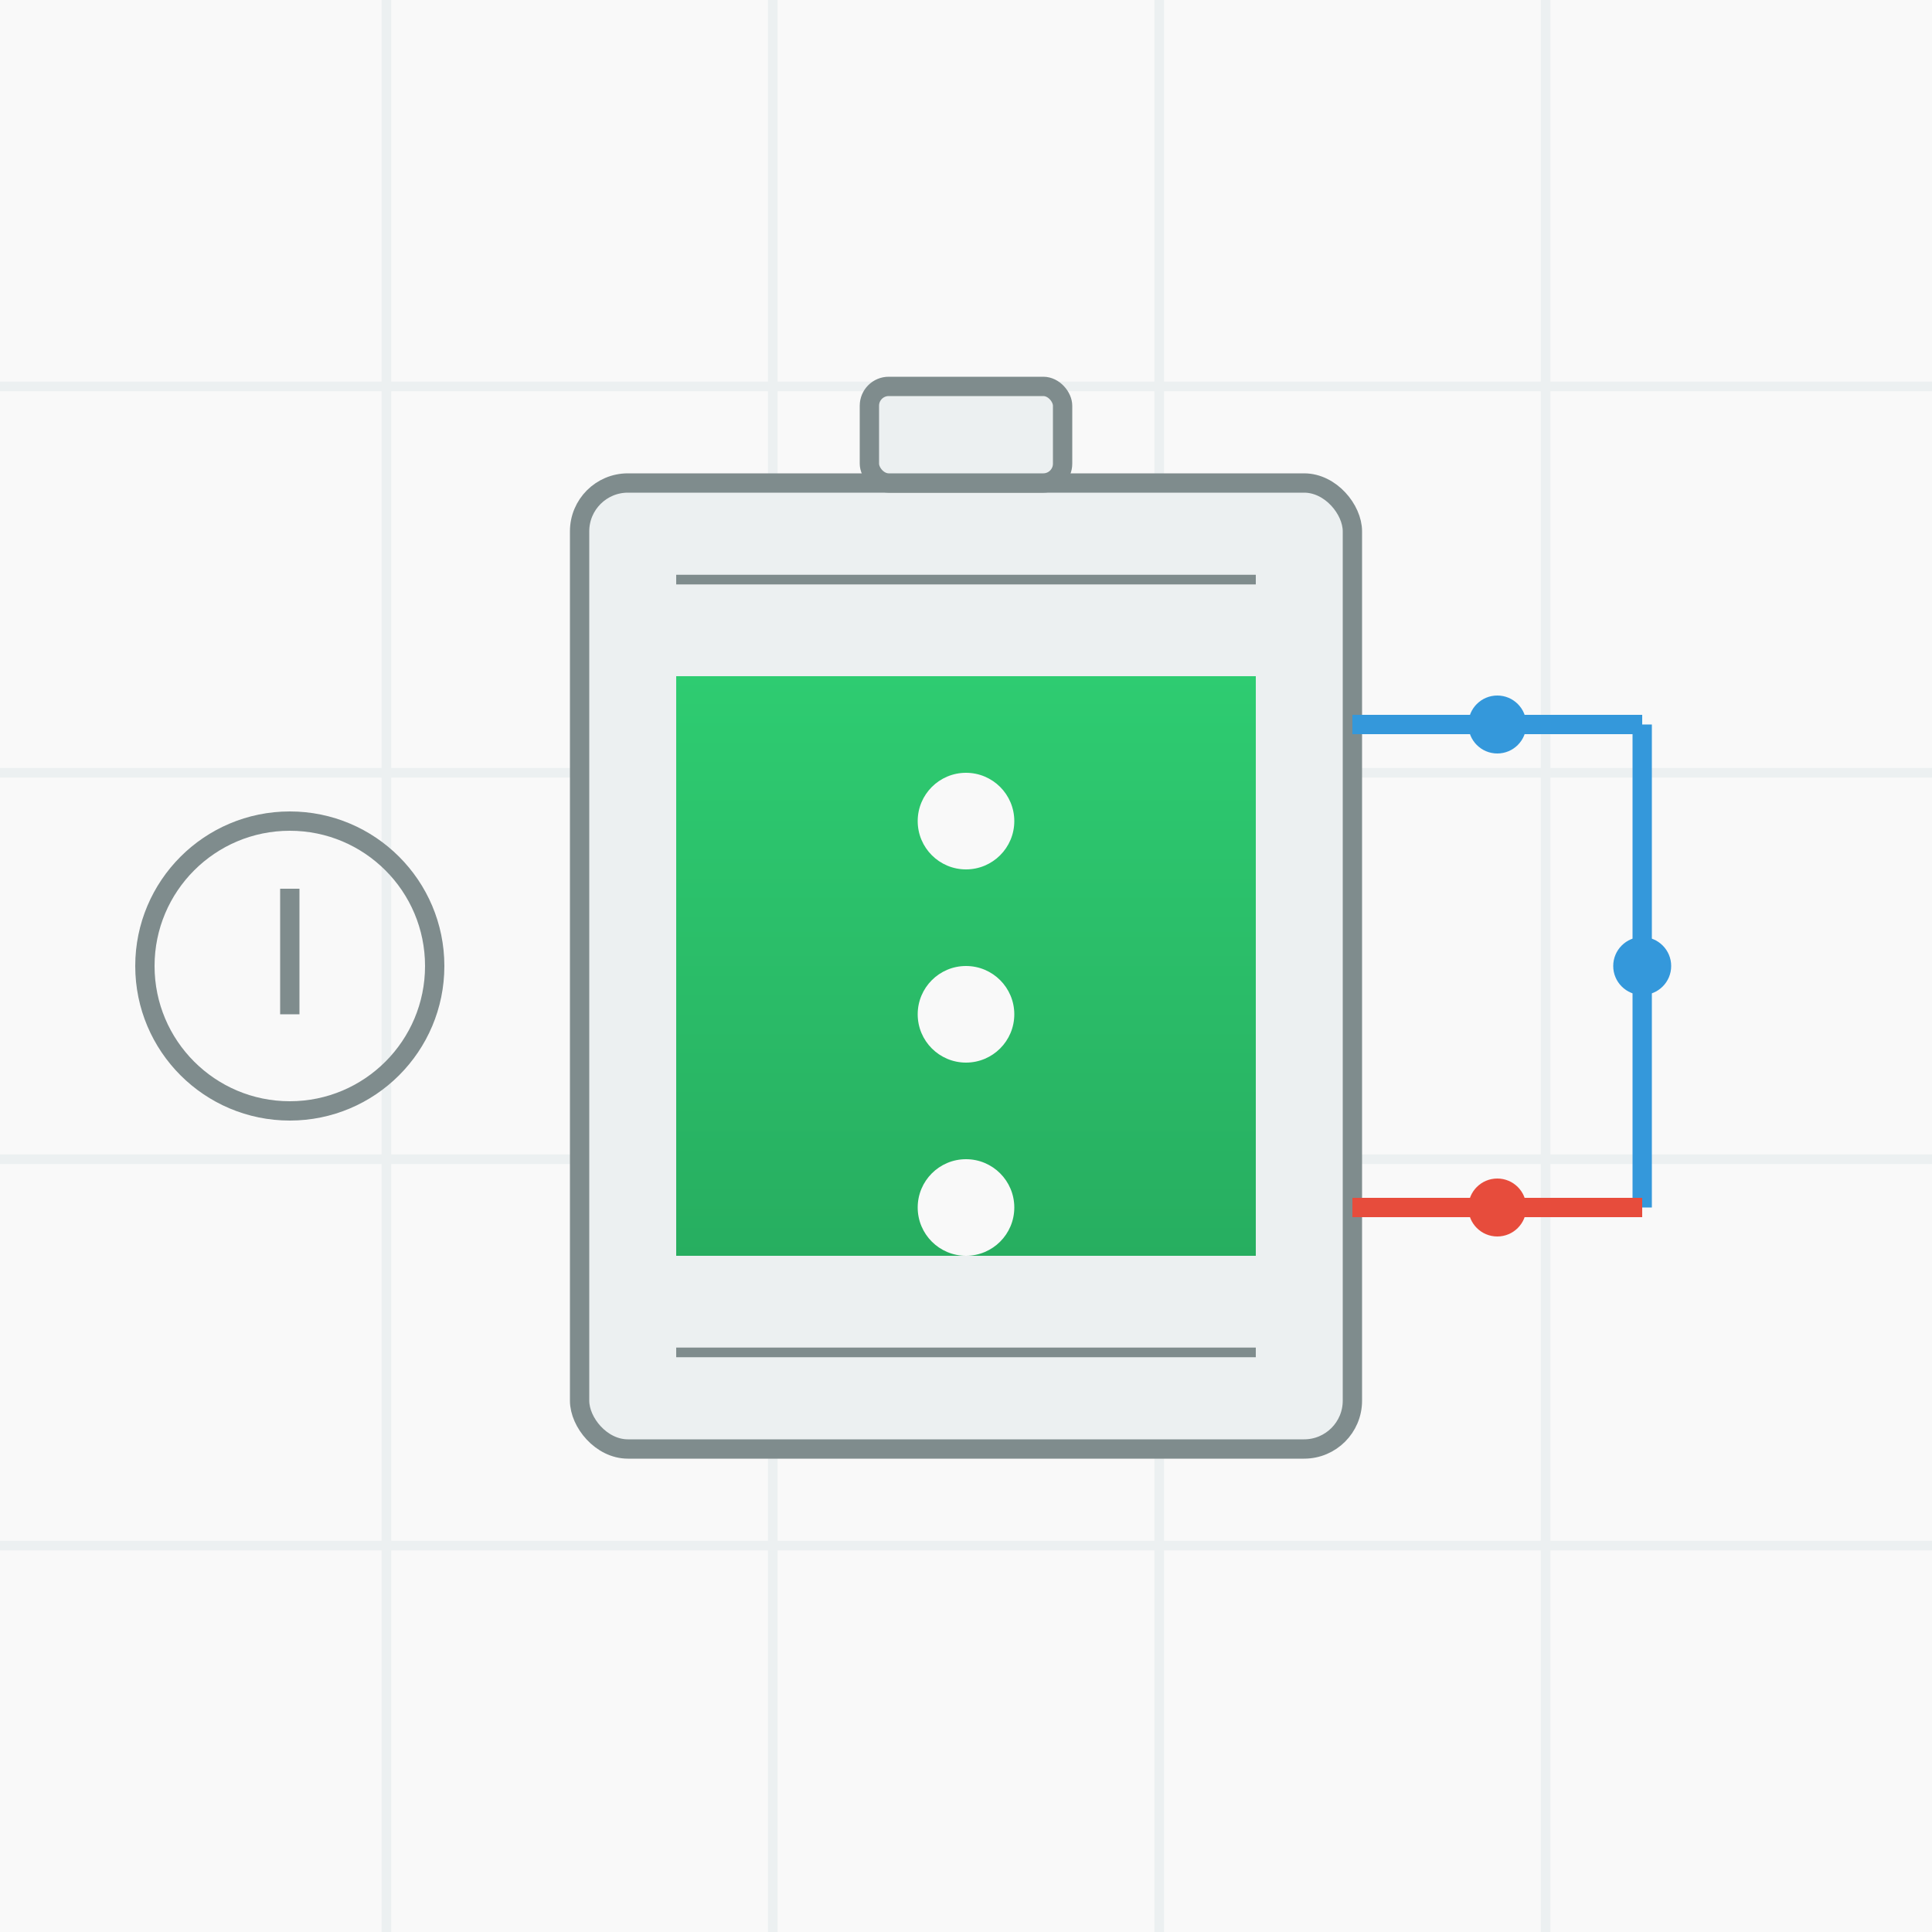 <svg xmlns="http://www.w3.org/2000/svg" viewBox="0 0 200 200" width="100%" height="100%">
  <defs>
    <linearGradient id="batteryGradient" x1="0%" y1="0%" x2="0%" y2="100%">
      <stop offset="0%" style="stop-color:#2ecc71;stop-opacity:1" />
      <stop offset="100%" style="stop-color:#27ae60;stop-opacity:1" />
    </linearGradient>
    <filter id="batteryGlow" x="-30%" y="-30%" width="160%" height="160%">
      <feGaussianBlur in="SourceGraphic" stdDeviation="3" />
    </filter>
  </defs>
  
  <!-- Background -->
  <rect x="0" y="0" width="200" height="200" fill="#f9f9f9" />
  
  <!-- Grid Lines -->
  <g stroke="#ecf0f1" stroke-width="1">
    <line x1="0" y1="40" x2="200" y2="40" />
    <line x1="0" y1="80" x2="200" y2="80" />
    <line x1="0" y1="120" x2="200" y2="120" />
    <line x1="0" y1="160" x2="200" y2="160" />
    <line x1="40" y1="0" x2="40" y2="200" />
    <line x1="80" y1="0" x2="80" y2="200" />
    <line x1="120" y1="0" x2="120" y2="200" />
    <line x1="160" y1="0" x2="160" y2="200" />
  </g>
  
  <!-- Battery Outline -->
  <rect x="60" y="50" width="80" height="100" rx="5" fill="#ecf0f1" stroke="#7f8c8d" stroke-width="2" />
  <rect x="90" y="40" width="20" height="10" rx="2" fill="#ecf0f1" stroke="#7f8c8d" stroke-width="2" />
  
  <!-- Battery Terminals -->
  <line x1="70" y1="60" x2="130" y2="60" stroke="#7f8c8d" stroke-width="1" />
  <line x1="70" y1="140" x2="130" y2="140" stroke="#7f8c8d" stroke-width="1" />
  
  <!-- Battery Level -->
  <g>
    <rect x="70" y="70" width="60" height="60" fill="url(#batteryGradient)">
      <animate attributeName="height" values="0;60" dur="2s" />
      <animate attributeName="y" values="130;70" dur="2s" />
    </rect>
  </g>
  
  <!-- Battery Charge Indicators -->
  <g>
    <circle cx="100" cy="85" r="5" fill="#f9f9f9">
      <animate attributeName="fill" values="#f9f9f9;#f1c40f;#f9f9f9" dur="3s" repeatCount="indefinite" />
    </circle>
    <circle cx="100" cy="105" r="5" fill="#f9f9f9">
      <animate attributeName="fill" values="#f9f9f9;#f1c40f;#f9f9f9" dur="2.5s" repeatCount="indefinite" />
    </circle>
    <circle cx="100" cy="125" r="5" fill="#f9f9f9">
      <animate attributeName="fill" values="#f9f9f9;#f1c40f;#f9f9f9" dur="2s" repeatCount="indefinite" />
    </circle>
  </g>
  
  <!-- Connection Lines -->
  <line x1="140" y1="75" x2="170" y2="75" stroke="#3498db" stroke-width="2" />
  <line x1="170" y1="75" x2="170" y2="125" stroke="#3498db" stroke-width="2" />
  <line x1="140" y1="125" x2="170" y2="125" stroke="#e74c3c" stroke-width="2" />
  
  <!-- Energy Flow Indicators -->
  <g filter="url(#batteryGlow)">
    <circle cx="155" cy="75" r="3" fill="#3498db">
      <animate attributeName="cx" values="140;170" dur="1.5s" repeatCount="indefinite" />
    </circle>
    <circle cx="170" cy="100" r="3" fill="#3498db">
      <animate attributeName="cy" values="75;125" dur="1.5s" repeatCount="indefinite" />
    </circle>
    <circle cx="155" cy="125" r="3" fill="#e74c3c">
      <animate attributeName="cx" values="170;140" dur="1.5s" repeatCount="indefinite" />
    </circle>
  </g>
  
  <!-- Power Symbol -->
  <g transform="translate(30, 100)">
    <circle cx="0" cy="0" r="15" fill="none" stroke="#7f8c8d" stroke-width="2" />
    <line x1="0" y1="-8" x2="0" y2="5" stroke="#7f8c8d" stroke-width="2" />
  </g>
</svg>
